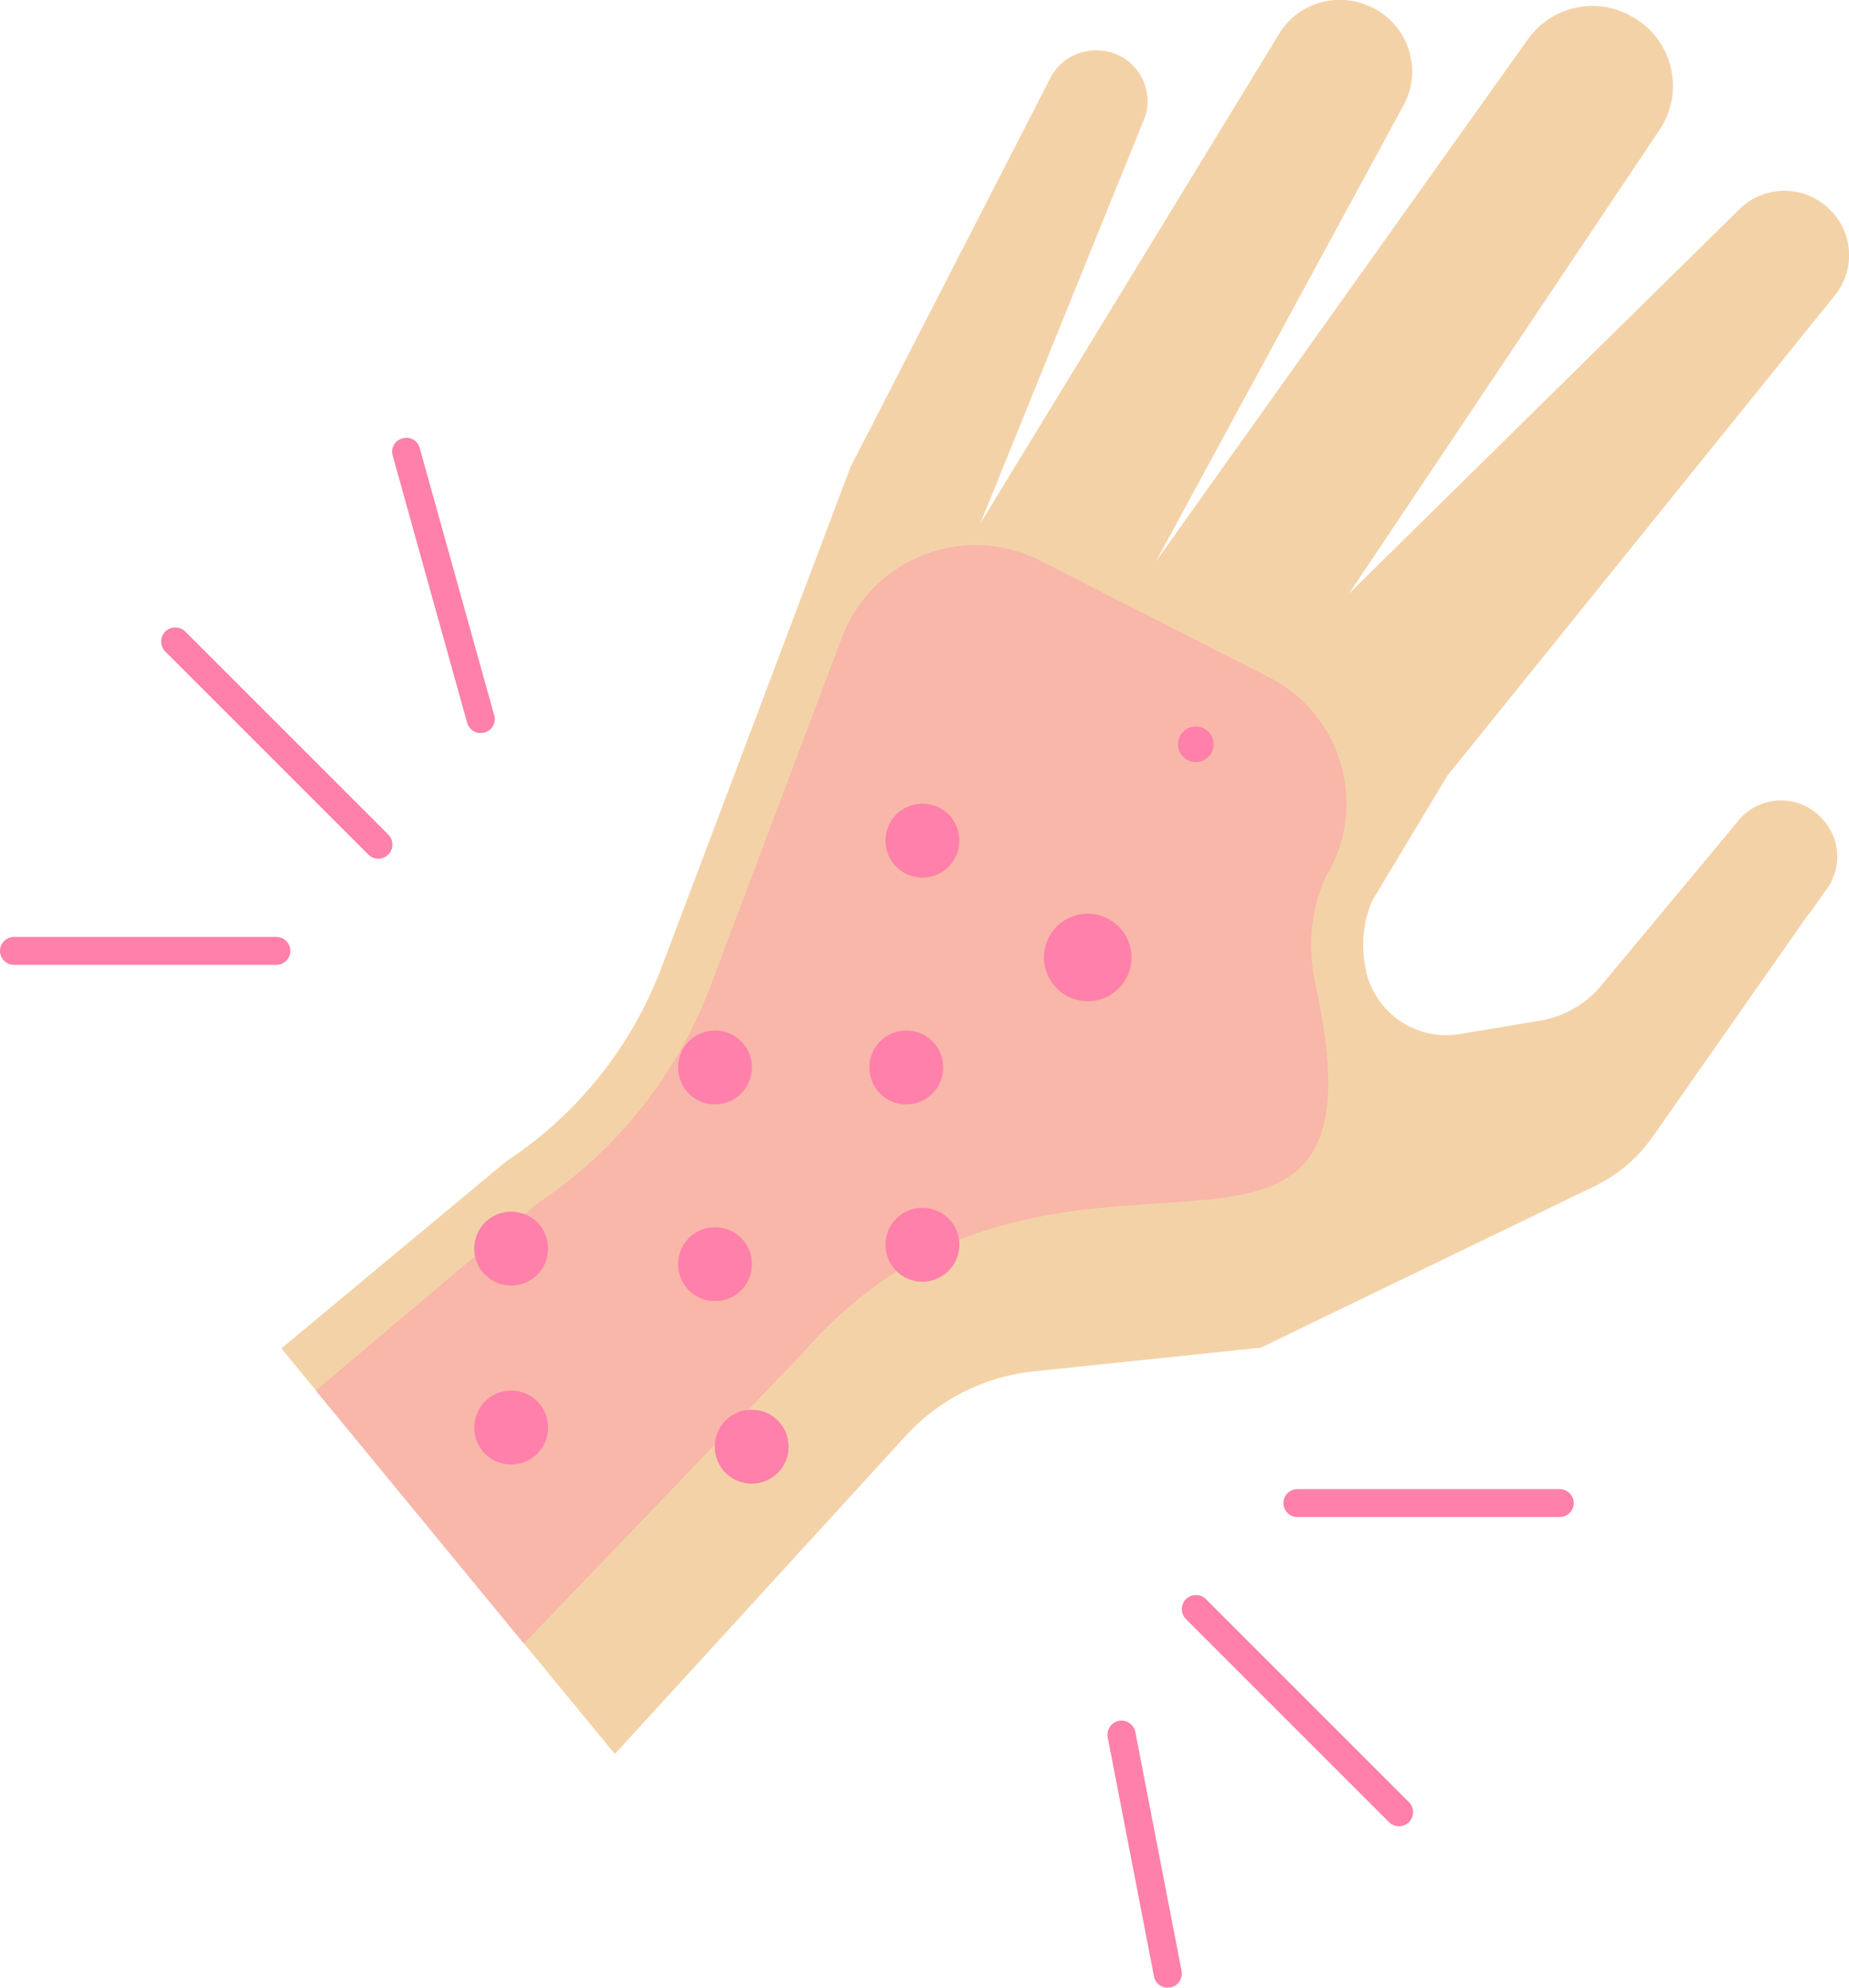 <?xml version="1.0" encoding="UTF-8"?>
<svg xmlns="http://www.w3.org/2000/svg" viewBox="0 0 67.57 72.64">
  <defs>
    <style>
      .cls-1 {
        mix-blend-mode: screen;
      }

      .cls-1, .cls-2 {
        fill: #f4d2a8;
      }

      .cls-3 {
        isolation: isolate;
      }

      .cls-4, .cls-5 {
        fill: #ff80aa;
      }

      .cls-5 {
        opacity: .33;
      }
    </style>
  </defs>
  <g class="cls-3">
    <g id="_圖層_2" data-name="圖層 2">
      <g id="_栝鍣_1" data-name="栝鍣 1">
        <g>
          <g>
            <path class="cls-2" d="M10.28,49.28l8.22-6.84c2.59-1.7,4.57-4.17,5.67-7.07l6.91-18.3,7.27-14.15c.33-.72,1.09-1.15,1.88-1.07h.04c1.16.12,1.92,1.26,1.59,2.38l-6.03,14.89L46.67,1.36c.6-1.12,1.92-1.63,3.12-1.23l.05.02c1.53.52,2.22,2.28,1.45,3.7l-9.05,16.67L55.84,1.43c.82-1.15,2.35-1.54,3.62-.92l.05.03c1.58.77,2.11,2.75,1.14,4.2l-11.35,16.95,14.27-14.05c.92-.9,2.39-.89,3.3.02l.03.03c.86.87.9,2.25.1,3.17l-14.11,17.49-2.74,4.56c-.35.81-.43,1.72-.22,2.58v.05c.38,1.52,1.86,2.51,3.41,2.25l2.94-.49c.88-.15,1.67-.6,2.24-1.29l4.91-5.9c.77-1.09,2.36-1.15,3.21-.13l.03.03c.52.62.62,1.49.25,2.21l-6.53,9.33c-.54.77-1.27,1.39-2.12,1.8l-12.19,5.9-8.33.87c-1.78.19-3.43,1.02-4.64,2.34l-10.64,11.64-12.21-14.85Z"></path>
            <path class="cls-5" d="M11.54,50.82l8.1-6.84c2.9-1.93,5.08-4.67,6.32-7.93l4.81-12.76c1.1-2.9,4.47-4.21,7.24-2.8l8.38,4.27c2.66,1.36,3.62,4.69,2.08,7.25l-.03.05-.05.12c-.51,1.19-.6,2.53-.32,3.79,3.05,13.88-9.44,2.81-18.71,13.45l-10.22,10.65-7.59-9.23Z"></path>
            <path class="cls-4" d="M20.03,52.17c0,.74-.6,1.35-1.35,1.35s-1.35-.6-1.35-1.35.6-1.35,1.35-1.35,1.35.6,1.35,1.35Z"></path>
            <path class="cls-4" d="M28.82,52.87c0,.74-.6,1.35-1.35,1.35s-1.35-.6-1.35-1.35.6-1.35,1.35-1.35,1.35.6,1.35,1.35Z"></path>
            <path class="cls-4" d="M27.48,46.2c0,.74-.6,1.35-1.35,1.35s-1.35-.6-1.35-1.35.6-1.35,1.35-1.35,1.35.6,1.35,1.35Z"></path>
            <path class="cls-4" d="M20.03,45.63c0,.74-.6,1.35-1.35,1.35s-1.35-.6-1.35-1.35.6-1.35,1.35-1.35,1.35.6,1.35,1.35Z"></path>
            <path class="cls-4" d="M35.06,45.49c0,.74-.6,1.35-1.35,1.35s-1.35-.6-1.35-1.35.6-1.35,1.35-1.35,1.35.6,1.35,1.35Z"></path>
            <path class="cls-4" d="M27.48,39.01c0,.74-.6,1.35-1.35,1.35s-1.35-.6-1.35-1.35.6-1.35,1.35-1.35,1.35.6,1.35,1.35Z"></path>
            <path class="cls-4" d="M34.47,39.01c0,.74-.6,1.35-1.35,1.35s-1.35-.6-1.35-1.35.6-1.35,1.35-1.35,1.35.6,1.35,1.35Z"></path>
            <path class="cls-4" d="M35.06,30.72c0,.74-.6,1.35-1.35,1.35s-1.35-.6-1.35-1.35.6-1.35,1.35-1.35,1.35.6,1.35,1.35Z"></path>
            <circle class="cls-4" cx="39.75" cy="34.99" r="1.6"></circle>
            <path class="cls-4" d="M44.35,27.2c0,.36-.29.65-.65.65s-.65-.29-.65-.65.29-.65.65-.65.65.29.65.65Z"></path>
            <path class="cls-4" d="M42.67,72.64c-.24,0-.46-.17-.5-.42l-1.69-8.73c-.05-.28.13-.55.41-.6.27-.06.55.13.6.41l1.69,8.73c.05.28-.13.55-.41.6-.03,0-.07,0-.1,0Z"></path>
            <path class="cls-4" d="M51.12,66.74c-.13,0-.26-.05-.36-.15l-7.42-7.42c-.2-.2-.2-.53,0-.73.2-.2.53-.2.73,0l7.42,7.42c.2.2.2.53,0,.73-.1.1-.23.15-.36.15Z"></path>
            <path class="cls-4" d="M57,55.44h-9.59c-.28,0-.51-.23-.51-.51s.23-.51.51-.51h9.59c.28,0,.51.23.51.51s-.23.51-.51.51Z"></path>
            <path class="cls-4" d="M17.56,26.79c-.22,0-.43-.15-.49-.38l-2.72-9.76c-.08-.27.08-.56.36-.63.28-.08.56.08.63.36l2.72,9.76c.08.27-.08.56-.36.63-.05.01-.09.02-.14.02Z"></path>
            <path class="cls-4" d="M13.82,31.38c-.13,0-.26-.05-.36-.15l-7.42-7.42c-.2-.2-.2-.53,0-.73.2-.2.53-.2.73,0l7.42,7.42c.2.2.2.53,0,.73-.1.1-.23.15-.36.15Z"></path>
            <path class="cls-4" d="M10.11,35.26H.51c-.28,0-.51-.23-.51-.51s.23-.51.51-.51h9.59c.28,0,.51.23.51.51s-.23.51-.51.51Z"></path>
          </g>
          <path class="cls-1" d="M38.16,5.16s.43.37.77,0c.34-.37,1.75-2.46,1.75-2.46,0,0-1.33-.23-1.75-.06-.71.29-1.23,1.79-.77,2.52Z"></path>
          <path class="cls-1" d="M46.39,3.76s1.54.58,1.88.21c.34-.37,1.75-2.46,1.75-2.46,0,0-1.07-1.51-2.62-.5-.61.4-1.48,2.01-1.01,2.74Z"></path>
          <path class="cls-1" d="M55.12,4.1s1.54.65,1.95.28c.4-.37,2.03-2.65,2.03-2.65,0,0-.63-1.51-2.19-.72-.79.4-2.34,2.35-1.79,3.08Z"></path>
          <path class="cls-1" d="M62.97,9.68s.32,1.05,1.75.46c.5-.21,2.19-1.63,2.19-1.63,0,0-.7-1.3-2-1.3-.78,0-2.5,1.73-1.95,2.46Z"></path>
          <path class="cls-1" d="M65.55,33.75c-.44.14-.93,0-1.23-.34-.3-.35-.58-.84-.46-1.35.23-.99,1.69-2.09,1.69-2.09,0,0,1.05.32,1.19.78.14.46.19,1.49.19,1.49l-.74,1.05c-.15.22-.37.38-.62.45h-.01Z"></path>
        </g>
      </g>
    </g>
  </g>
</svg>
